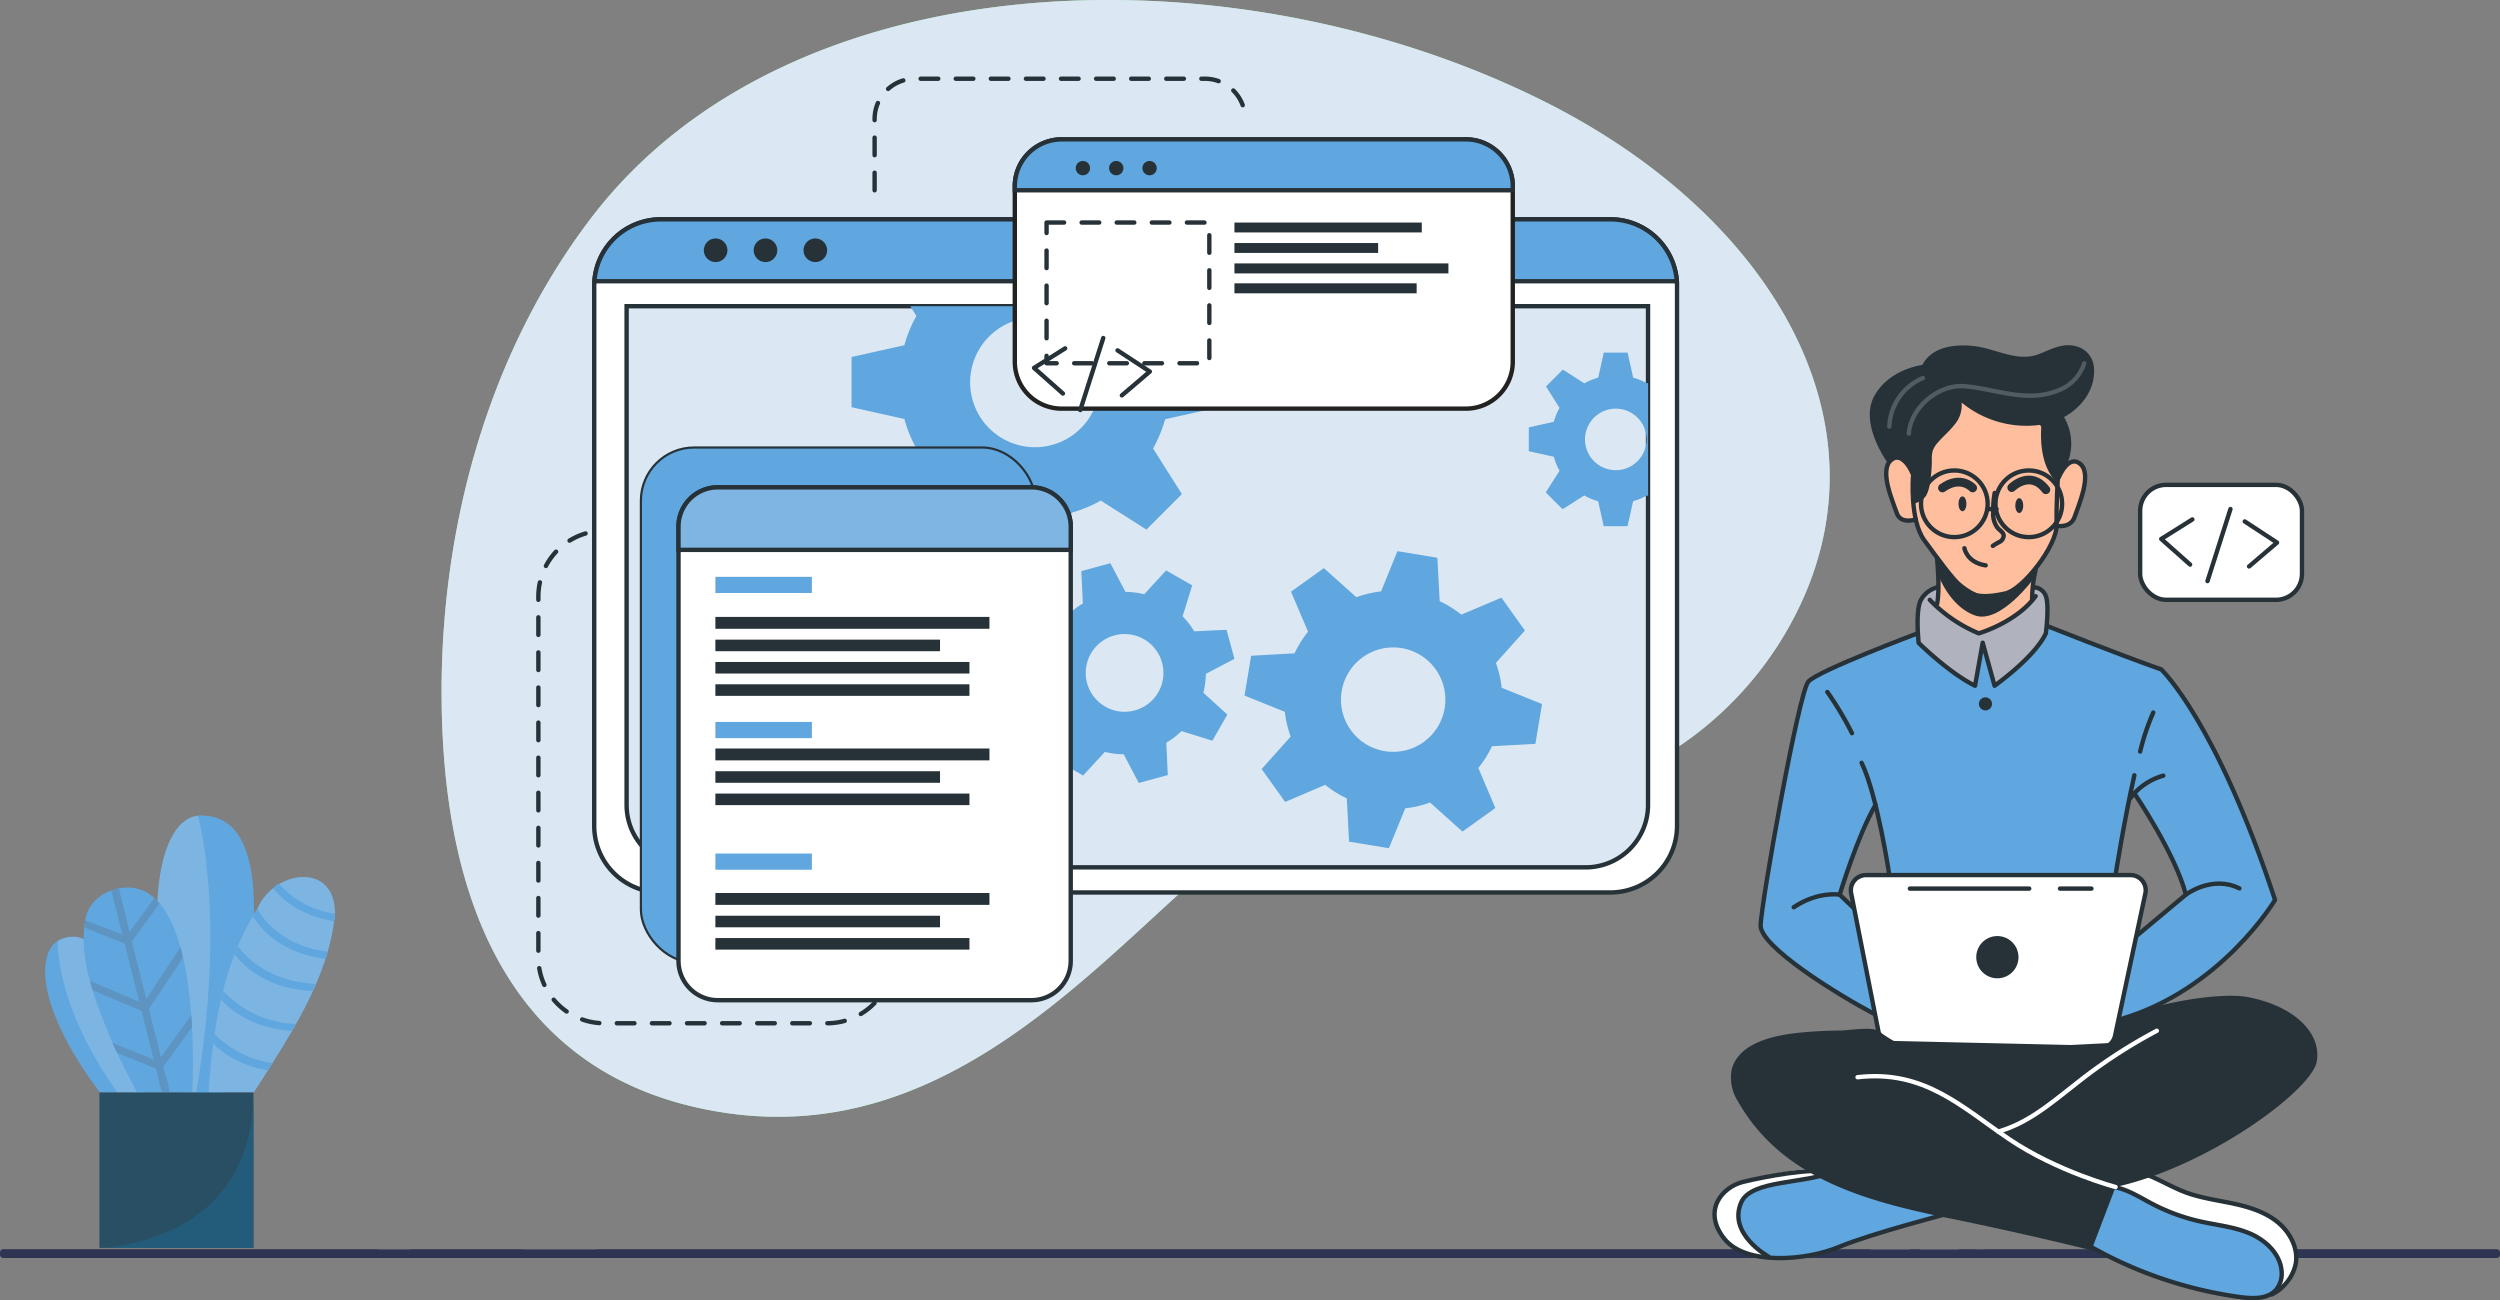 <svg xmlns="http://www.w3.org/2000/svg" width="570" height="296.437" viewBox="0 0 570 296.437">
  <rect x="0" y="0" width="570" height="296.437" fill="#808080" stroke="none"/>
  <g id="IT_Service_Pakistan_ic_10" transform="translate(-216.171 -5559)">
    <g id="IT_Service_Bahamas_ic_10" transform="translate(-601 4633.35)">
      <g id="Kotlin_app_section1" transform="translate(0 -2)">
        <g id="Group_259623" data-name="Group 259623">
          <g id="Group_259622" data-name="Group 259622">
            <g id="Group_259621" data-name="Group 259621" transform="translate(917.853 927.65)">
              <g id="Background_Simple" data-name="Background Simple">
                <g id="Group_259607" data-name="Group 259607">
                  <path id="Path_112823" data-name="Path 112823" d="M40.2,214.823q0,.41,0,.818c-.058,36.594,8.943,87.663,64.006,96.3,72.12,11.307,109.525-76.773,146-73.124,18.674,1.868,40.084,4.348,57.29-2.45a80.152,80.152,0,0,0,37.639-31.328c29.078-46.009.219-96.434-52.895-123.266C221.383,45.977,119.7,48.466,74.3,108.019,50.552,139.166,40.411,178.307,40.2,214.823Z" transform="translate(-40.198 -58.319)" fill="#92e3a9"/>
                  <path id="Path_112824" data-name="Path 112824" d="M40.2,214.823q0,.41,0,.818c-.058,36.594,8.943,87.663,64.006,96.3,72.12,11.307,109.525-76.773,146-73.124,18.674,1.868,40.084,4.348,57.29-2.45a80.152,80.152,0,0,0,37.639-31.328c29.078-46.009.219-96.434-52.895-123.266C221.383,45.977,119.7,48.466,74.3,108.019,50.552,139.166,40.411,178.307,40.2,214.823Z" transform="translate(-40.198 -58.319)" fill="#dbe8f3"/>
                </g>
              </g>
              <g id="Lines" transform="translate(22.066 17.947)">
                <g id="Group_259608" data-name="Group 259608">
                  <path id="Path_112825" data-name="Path 112825" d="M88.154,218.777H84.449a15,15,0,0,0-14.995,15v82.282a15,15,0,0,0,14.995,14.995h50.842a15,15,0,0,0,15-14.995h0" transform="translate(-69.454 -115.702)" fill="none" stroke="#263238" stroke-linecap="round" stroke-linejoin="round" stroke-width="1" stroke-dasharray="4"/>
                  <path id="Path_112826" data-name="Path 112826" d="M171.1,107.551V91.3a9.184,9.184,0,0,1,9.184-9.184H246.4a9.184,9.184,0,0,1,9.183,9.184h0" transform="translate(-94.436 -82.114)" fill="none" stroke="#263238" stroke-linecap="round" stroke-linejoin="round" stroke-width="1" stroke-dasharray="4"/>
                </g>
              </g>
              <g id="Window" transform="translate(34.798 50.009)">
                <g id="Group_259610" data-name="Group 259610">
                  <path id="Path_112827" data-name="Path 112827" d="M333.216,139.807V262.919a15.177,15.177,0,0,1-15.175,15.175H101.51a15.177,15.177,0,0,1-15.175-15.175V139.807c0-.362.015-.717.045-1.071a15.173,15.173,0,0,1,15.13-14.112H318.041a15.173,15.173,0,0,1,15.13,14.112C333.2,139.09,333.216,139.445,333.216,139.807Z" transform="translate(-86.335 -124.624)" fill="#fff" stroke="#263238" stroke-linecap="round" stroke-linejoin="round" stroke-width="1"/>
                  <path id="Rectangle_158940" data-name="Rectangle 158940" d="M0,0H232.886a0,0,0,0,1,0,0V109.091a18.856,18.856,0,0,1-18.856,18.856H18.856A18.856,18.856,0,0,1,0,109.091V0A0,0,0,0,1,0,0Z" transform="translate(7.384 19.799)" fill="#263238"/>
                  <path id="Path_112828" data-name="Path 112828" d="M329.015,150.874V264.6a14.144,14.144,0,0,1-14.063,14.217H110.189A14.145,14.145,0,0,1,96.125,264.6V150.874Z" transform="translate(-88.741 -131.076)" fill="#dbe8f3"/>
                  <path id="Path_112829" data-name="Path 112829" d="M333.186,138.736H86.395a15.173,15.173,0,0,1,15.13-14.112H318.056A15.173,15.173,0,0,1,333.186,138.736Z" transform="translate(-86.35 -124.624)" fill="#60a6df" stroke="#263238" stroke-miterlimit="10" stroke-width="1"/>
                  <path id="Path_112830" data-name="Path 112830" d="M124.852,133.1a2.688,2.688,0,1,1-2.688-2.688A2.688,2.688,0,0,1,124.852,133.1Z" transform="translate(-94.48 -126.047)" fill="#263238"/>
                  <path id="Path_112831" data-name="Path 112831" d="M139.921,133.1a2.688,2.688,0,1,1-2.688-2.688A2.688,2.688,0,0,1,139.921,133.1Z" transform="translate(-98.184 -126.047)" fill="#263238"/>
                  <path id="Path_112832" data-name="Path 112832" d="M154.989,133.1a2.688,2.688,0,1,1-2.687-2.688A2.688,2.688,0,0,1,154.989,133.1Z" transform="translate(-101.887 -126.047)" fill="#263238"/>
                  <path id="Path_112833" data-name="Path 112833" d="M329.013,150.88V264.6a14.226,14.226,0,0,1-14.225,14.225H110.347A14.22,14.22,0,0,1,96.4,267.363l-.008-.008v-.03a14.121,14.121,0,0,1-.264-2.723V150.88Z" transform="translate(-88.742 -131.077)" fill="none" stroke="#263238" stroke-miterlimit="10" stroke-width="1"/>
                  <path id="Path_112834" data-name="Path 112834" d="M395.818,171.916a14.465,14.465,0,0,0-3.16-1.3l-1.275-5.71h-5.43l-1.267,5.71a14.018,14.018,0,0,0-3.168,1.3l-4.9-3.138-3.839,3.839,3.085,4.9a13.952,13.952,0,0,0-1.3,3.168l-5.71,1.267v5.43l5.71,1.275a13.843,13.843,0,0,0,1.3,3.19l-3.138,4.933,3.839,3.839,4.933-3.138a14.037,14.037,0,0,0,3.168,1.312l1.267,5.7h5.43l1.275-5.7a14.488,14.488,0,0,0,3.16-1.312l.249.158v-25.87Zm-7.135,19.8A7.014,7.014,0,1,1,395.7,184.7,7.011,7.011,0,0,1,388.683,191.715Z" transform="translate(-155.769 -134.523)" fill="#60a6df"/>
                  <path id="Path_112835" data-name="Path 112835" d="M247.666,173.968V162.519l-12.037-2.67a31.107,31.107,0,0,0-2.753-6.682l1.456-2.293H177.515l1.4,2.233a29.627,29.627,0,0,0-2.745,6.675l-12.037,2.678v11.449l12.037,2.685a30.028,30.028,0,0,0,2.745,6.728l-6.615,10.4,8.1,8.093L190.8,195.2a30.624,30.624,0,0,0,6.682,2.768l2.67,12.022H211.6l2.693-12.022a30.82,30.82,0,0,0,6.66-2.768l10.4,6.615,8.093-8.093-6.569-10.4a31.373,31.373,0,0,0,2.753-6.667Zm-41.709,9.066a14.79,14.79,0,1,1,14.79-14.79A14.791,14.791,0,0,1,205.957,183.034Z" transform="translate(-105.456 -131.076)" fill="#60a6df"/>
                  <path id="Path_112837" data-name="Path 112837" d="M256.477,258.113a18.49,18.49,0,0,0,.551-4.3l6.529-3.433-1.8-6.624-7.369.345a18.364,18.364,0,0,0-2.648-3.421l2.184-7.05-5.951-3.408-4.979,5.432a19.283,19.283,0,0,0-4.287-.546l-3.446-6.534-6.615,1.8.349,7.379a18.715,18.715,0,0,0-3.428,2.644l-7.052-2.176-3.414,5.941,5.461,4.965a17.9,17.9,0,0,0-.539,4.289l-6.541,3.444,1.8,6.624,7.379-.349a17.6,17.6,0,0,0,2.638,3.426l-2.195,7.014,5.951,3.409,4.953-5.386a18.074,18.074,0,0,0,4.3.542l3.437,6.538,6.614-1.8-.29-6.3-.049-1.08a18.182,18.182,0,0,0,3.462-2.649l7.047,2.191,2.912-5.09.5-.861Zm-15.639,4.024a8.86,8.86,0,1,1,6.22-10.877A8.86,8.86,0,0,1,240.838,262.137Z" transform="translate(-117.584 -150.172)" fill="#60a6df"/>
                  <path id="Path_112838" data-name="Path 112838" d="M349.244,268.868l1.508-9.088-9.2-3.7a24.412,24.412,0,0,0-1.32-5.672l6.622-7.376-5.363-7.5-9.134,3.877a24.276,24.276,0,0,0-4.933-3.062l-.535-9.911-9.1-1.5-3.726,9.164a25.44,25.44,0,0,0-5.649,1.327l-7.4-6.622-7.49,5.363,3.884,9.126a24.847,24.847,0,0,0-2.768,4.3c-.106.211-.211.422-.309.634l-9.9.551-1.508,9.081,1.493.6,7.708,3.107a23.941,23.941,0,0,0,1.32,5.649l-6.622,7.4,5.363,7.49,9.134-3.892a23.674,23.674,0,0,0,4.925,3.085l.513,9.865,9.088,1.5,3.718-9.1a23.9,23.9,0,0,0,5.664-1.327l7.384,6.63,7.5-5.37-3.884-9.134a23.818,23.818,0,0,0,3.115-4.955Zm-25.5-.407a11.9,11.9,0,1,1,2.745-16.608A11.9,11.9,0,0,1,323.744,268.46Z" transform="translate(-134.652 -149.277)" fill="#60a6df"/>
                </g>
              </g>
              <g id="Graphics" transform="translate(45.689 31.776)">
                <g id="Group_259618" data-name="Group 259618">
                  <g id="Group_259615" data-name="Group 259615" transform="translate(0 70.505)">
                    <rect id="Rectangle_158941" data-name="Rectangle 158941" width="89.43" height="116.927" rx="11.884" fill="#92e3a9" stroke="#263238" stroke-miterlimit="10" stroke-width="1"/>
                    <rect id="Rectangle_158942" data-name="Rectangle 158942" width="89.43" height="116.927" rx="11.884" fill="#60a6df"/>
                    <g id="Group_259614" data-name="Group 259614" transform="translate(8.326 8.835)">
                      <path id="Path_112839" data-name="Path 112839" d="M201.243,214.6v99a8.965,8.965,0,0,1-8.968,8.968h-71.5a8.963,8.963,0,0,1-8.96-8.968v-99a8.961,8.961,0,0,1,8.96-8.96h71.5A8.963,8.963,0,0,1,201.243,214.6Z" transform="translate(-111.814 -205.644)" fill="#fff" stroke="#263238" stroke-linecap="round" stroke-linejoin="round" stroke-width="1"/>
                      <path id="Path_112840" data-name="Path 112840" d="M201.243,214.6v5.3H111.814v-5.3a8.961,8.961,0,0,1,8.96-8.96h71.5A8.963,8.963,0,0,1,201.243,214.6Z" transform="translate(-111.814 -205.644)" fill="#7eb5e2" stroke="#263238" stroke-miterlimit="10" stroke-width="1"/>
                      <rect id="Rectangle_158943" data-name="Rectangle 158943" width="22.001" height="3.69" transform="translate(8.41 20.403)" fill="#60a6df"/>
                      <rect id="Rectangle_158944" data-name="Rectangle 158944" width="22.001" height="3.69" transform="translate(8.41 53.488)" fill="#60a6df"/>
                      <rect id="Rectangle_158945" data-name="Rectangle 158945" width="22.001" height="3.69" transform="translate(8.41 83.49)" fill="#60a6df"/>
                      <g id="Group_259611" data-name="Group 259611" transform="translate(8.41 29.54)">
                        <rect id="Rectangle_158946" data-name="Rectangle 158946" width="62.487" height="2.707" fill="#263238"/>
                        <rect id="Rectangle_158947" data-name="Rectangle 158947" width="51.22" height="2.638" transform="translate(0 5.181)" fill="#263238"/>
                        <rect id="Rectangle_158948" data-name="Rectangle 158948" width="57.927" height="2.638" transform="translate(0 10.273)" fill="#263238"/>
                        <rect id="Rectangle_158949" data-name="Rectangle 158949" width="57.927" height="2.638" transform="translate(0 15.362)" fill="#263238"/>
                      </g>
                      <g id="Group_259612" data-name="Group 259612" transform="translate(8.41 59.542)">
                        <rect id="Rectangle_158950" data-name="Rectangle 158950" width="62.487" height="2.707" fill="#263238"/>
                        <rect id="Rectangle_158951" data-name="Rectangle 158951" width="51.22" height="2.638" transform="translate(0 5.181)" fill="#263238"/>
                        <rect id="Rectangle_158952" data-name="Rectangle 158952" width="57.927" height="2.638" transform="translate(0 10.273)" fill="#263238"/>
                      </g>
                      <g id="Group_259613" data-name="Group 259613" transform="translate(8.41 92.488)">
                        <rect id="Rectangle_158953" data-name="Rectangle 158953" width="62.487" height="2.707" fill="#263238"/>
                        <rect id="Rectangle_158954" data-name="Rectangle 158954" width="51.22" height="2.638" transform="translate(0 5.181)" fill="#263238"/>
                        <rect id="Rectangle_158955" data-name="Rectangle 158955" width="57.927" height="2.638" transform="translate(0 10.273)" fill="#263238"/>
                      </g>
                    </g>
                  </g>
                  <g id="Group_259617" data-name="Group 259617" transform="translate(85.005)">
                    <path id="Path_112841" data-name="Path 112841" d="M327.014,111.145v40.012a10.683,10.683,0,0,1-10.687,10.687H224.167a10.688,10.688,0,0,1-10.687-10.687V111.145a10.7,10.7,0,0,1,10.687-10.695h92.159A10.69,10.69,0,0,1,327.014,111.145Z" transform="translate(-213.48 -100.45)" fill="#fff" stroke="#222221" stroke-miterlimit="10" stroke-width="1"/>
                    <path id="Path_112842" data-name="Path 112842" d="M327.014,111.145v.913H213.48v-.913a10.7,10.7,0,0,1,10.687-10.695h92.159A10.69,10.69,0,0,1,327.014,111.145Z" transform="translate(-213.48 -100.45)" fill="#60a6df" stroke="#263238" stroke-miterlimit="10" stroke-width="1"/>
                    <circle id="Ellipse_4167" data-name="Ellipse 4167" cx="1.637" cy="1.637" r="1.637" transform="translate(13.884 4.921)" fill="#263238"/>
                    <circle id="Ellipse_4168" data-name="Ellipse 4168" cx="1.637" cy="1.637" r="1.637" transform="translate(21.488 4.921)" fill="#263238"/>
                    <circle id="Ellipse_4169" data-name="Ellipse 4169" cx="1.637" cy="1.637" r="1.637" transform="translate(29.091 4.921)" fill="#263238"/>
                    <rect id="Rectangle_158956" data-name="Rectangle 158956" width="37.112" height="32.079" transform="translate(7.239 18.965)" fill="none" stroke="#263238" stroke-linecap="round" stroke-linejoin="round" stroke-width="1" stroke-dasharray="4"/>
                    <g id="Group_259616" data-name="Group 259616" transform="translate(50.077 18.965)">
                      <rect id="Rectangle_158957" data-name="Rectangle 158957" width="42.711" height="2.253" fill="#263238"/>
                      <rect id="Rectangle_158958" data-name="Rectangle 158958" width="32.762" height="2.253" transform="translate(0 4.672)" fill="#263238"/>
                      <rect id="Rectangle_158959" data-name="Rectangle 158959" width="48.786" height="2.28" transform="translate(0 9.317)" fill="#263238"/>
                      <rect id="Rectangle_158960" data-name="Rectangle 158960" width="41.542" height="2.28" transform="translate(0 13.856)" fill="#263238"/>
                    </g>
                  </g>
                </g>
              </g>
            </g>
            <path id="Path_108575" data-name="Path 108575" d="M725.823,1699.547H609.206l-.226.032h-2.108c-.061-.01-.119-.021-.177-.032h-3.448l-.033.032a.2.2,0,0,0-.019.021H594.24a.455.455,0,0,1-.024-.053H592l-.033.032a.232.232,0,0,0-.019.021h-8.954a.386.386,0,0,1-.024-.053H292.474c.006.014.012.029.017.043H275.831c-.011-.014-.021-.029-.031-.043H250.223c0,.014-.008.029-.012.043h-7.285l-.072-.043H157.306a.744.744,0,0,0-.741.743v.511a.744.744,0,0,0,.741.743H725.823a.744.744,0,0,0,.741-.743v-.511A.744.744,0,0,0,725.823,1699.547Z" transform="translate(660.606 -487.076)" fill="#2e3552"/>
            <g id="Character" transform="translate(1207.953 1006.358)">
              <g id="Group_259620" data-name="Group 259620" transform="translate(0 0)">
                <path id="Path_112843" data-name="Path 112843" d="M288.334,422.323s-24.534,7.036-27.958,8.249c-3.117,1.1-11.562,4.059-17.9,3.145a13.812,13.812,0,0,1-1.81-.392c-6.42-1.913-9.3-3.7-10.144-7.736s2.352-7.008,5.431-8.912,19.784-3.891,19.784-3.891l4.031,1.185h.009Z" transform="translate(-230.384 -225.573)" fill="#60a6df"/>
                <path id="Path_112844" data-name="Path 112844" d="M242.477,433.717a13.812,13.812,0,0,1-1.81-.392c-6.42-1.913-9.3-3.7-10.144-7.736s2.352-7.008,5.431-8.912,19.784-3.891,19.784-3.891l4.031,1.185c-3.649,1.68-17.255,2.613-20.222,4.321s-4.4,4.927-2.65,9.276C237.83,429.882,240.331,432.122,242.477,433.717Z" transform="translate(-230.384 -225.573)" fill="#fff"/>
                <path id="Path_112845" data-name="Path 112845" d="M284.653,423.4s-18.426,4.774-25.731,7.829-21.246,4.392-26.211-1.91-.573-11.722,4.392-12.927,15-3.114,20.488-2.35" transform="translate(-230.394 -225.645)" fill="none" stroke="#263238" stroke-linecap="round" stroke-linejoin="round" stroke-width="1"/>
                <path id="Path_112846" data-name="Path 112846" d="M243.245,433.466s-9.375-5.139-6.262-12.344c2.3-5.317,14.8-4.165,21-7.071" transform="translate(-230.783 -225.658)" fill="none" stroke="#263238" stroke-linecap="round" stroke-linejoin="round" stroke-width="1"/>
                <path id="Path_112847" data-name="Path 112847" d="M368.892,434.822c-.252,2.51-1.139,4.918-3.677,6.411-1.689,1-4.1,1.6-7.54,1.558-8.6-.112-24.776-6.262-24.776-6.262l-15.146-8.371,7.876-12.467,2.156-3.415,5.571,1.25s4.61,2.613,9.248,4.694,15.892,2.52,19.858,5.73S369.321,430.641,368.892,434.822Z" transform="translate(-236.221 -225.539)" fill="#60a6df"/>
                <path id="Path_112848" data-name="Path 112848" d="M369.456,434.822c-.252,2.51-1.139,4.918-3.677,6.411a11.342,11.342,0,0,0-.429-7.559c-1.68-3.8-7.195-7.148-14.436-7.708s-12.785-3.947-15.687-5.459c-2.268-1.176-7.046-3.742-9.033-4.815l2.156-3.415,5.571,1.25s4.61,2.613,9.248,4.694,15.892,2.52,19.858,5.73S369.885,430.641,369.456,434.822Z" transform="translate(-236.785 -225.539)" fill="#fff"/>
                <path id="Path_112849" data-name="Path 112849" d="M321.238,430.866a95.572,95.572,0,0,0,35.449,12.109c2.754.332,5.96.378,7.806-1.693a5.775,5.775,0,0,0,1.272-4.327c-.334-3.888-3.6-6.971-7.188-8.512s-7.544-1.909-11.352-2.763a44.835,44.835,0,0,1-10.916-3.993c-2.737-1.429-5.387-3.164-8.408-3.8s-6.619.136-8.23,2.77" transform="translate(-236.349 -225.9)" fill="none" stroke="#263238" stroke-linecap="round" stroke-linejoin="round" stroke-width="1"/>
                <path id="Path_112850" data-name="Path 112850" d="M364.04,442.067a10.086,10.086,0,0,0,5.54-7.157c.549-3.665-1.538-7.349-4.479-9.6s-6.615-3.313-10.244-4.067-7.339-1.262-10.79-2.61c-5.307-2.073-10.541-6.169-16.048-4.708" transform="translate(-236.907 -225.629)" fill="none" stroke="#263238" stroke-linecap="round" stroke-linejoin="round" stroke-width="1"/>
                <path id="Path_112851" data-name="Path 112851" d="M333.1,289.9l-25.625-9.752-.317-.121s.093-.681.168-1.67c.159-2.044.243-5.375-.719-6.5-1.428-1.67-5.478-.271-9.425-2.081s-11.254,1.428-11.254,1.428-5.273-.97-7.6,2.837c-1.185,3.07-.775,7.643-.775,7.643s-.168.065-.485.177c-3.052,1.138-19.662,7.391-23.18,9.9-3.882,2.753-8.175,30.982-9.556,39.269s-3.835,15.762-2.585,18.617,19.093,16.592,29.358,20.138,46.688,2.51,46.688,2.51.6-.159,1.652-.495c6.159-1.978,28.014-10.125,39.6-29.339C359.05,342.453,347.824,305.629,333.1,289.9Zm-69.233,47.481c-1.885,1.334-.877,6.514-.877,6.514l-3.21-2.828,8.053-19.8,3.434,15.2S265.75,336.051,263.865,337.376Zm64.427,12.579c-.887.457,2.548-9.061.915-11.217s-6.523-1.95-6.523-1.95l.42-2.6c.056-.289,2.9-14.884,2.9-14.884l.961-1.148s9.967,17.087,11.749,23.106C338.716,341.258,327.854,349.956,328.292,349.956Z" transform="translate(-231.12 -215.981)" fill="#60a6df"/>
                <path id="Path_112852" data-name="Path 112852" d="M286.778,225.19l-13.225,14.043s-1.824,1.612-1.1,5.685,2.412,7.573,3.688,7.844a18.143,18.143,0,0,0,3.063.274s2.834,6.142,4.841,8.556c0,0,.7,9.48.327,12.113,0,0,4.752,4.151,9.227,4.678s11.391-6.33,11.391-6.33l1.714-8.394s4.057-6.159,4.334-7.8,2.131-1.219,3.043-2.028a15.442,15.442,0,0,0,3.369-7.843c.349-3.418.373-7.344-3.6-6.192-3.44-.924-1.287-8.2-1.287-8.2l-6.044-5.334Z" transform="translate(-233.184 -213.04)" fill="#ffbe9d"/>
                <path id="Path_112853" data-name="Path 112853" d="M310.026,280.144a13.523,13.523,0,0,1-.681,1.53c-2.184,4.115-11.693,11.954-11.693,11.954l-2.874-8.837-1.577,8.837c-3.173-1.381-12.85-9.771-12.85-9.771s-.327-.784-.728-2.006c.317-.112.485-.177.485-.177s-.411-4.573.775-7.643c2.324-3.807,7.6-2.837,7.6-2.837s7.307-3.238,11.254-1.428,8,.411,9.425,2.081.551,8.175.551,8.175Z" transform="translate(-233.674 -215.981)" fill="#ffbe9d" opacity="0.5"/>
                <path id="Path_112854" data-name="Path 112854" d="M337.508,290.55,311.883,280.8l-.317-.121s.093-.681.168-1.67l-.532,3.322-3.789,5.151a103.762,103.762,0,0,1,11.824,5.212,10.385,10.385,0,0,1,5.432,10.358l-4.724,40.393-1.932,22.938,5.842,6.066c6.159-1.978,28.014-10.125,39.6-29.339C363.46,343.107,352.234,306.283,337.508,290.55ZM332.7,350.61c-.887.457,2.548-9.061.915-11.217s-6.523-1.95-6.523-1.95l.42-2.6c.056-.289,2.9-14.884,2.9-14.884l.961-1.148s9.967,17.087,11.749,23.106C343.126,341.912,332.264,350.61,332.7,350.61Z" transform="translate(-235.531 -216.635)" fill="none" opacity="0.2"/>
                <path id="Path_112855" data-name="Path 112855" d="M273.4,340.588l-3.985-13.317s-7.145-24.367-12.044-30.377l1.288,17.137s-4.2,20.472-8.095,26.557-4.731,7.6,0,7.6,16.238,9.173,16.238,9.173l-.887-7.652Zm-10.013,5.151-3.21-2.828,8.053-19.8,3.434,15.2s-5.515-.411-7.4.915S263.383,345.739,263.383,345.739Z" transform="translate(-231.516 -217.831)" fill="none" opacity="0.2"/>
                <path id="Path_112856" data-name="Path 112856" d="M284.888,264.2s.735,7.18,0,10.461" transform="translate(-234.026 -215.646)" fill="none" stroke="#263238" stroke-linecap="round" stroke-linejoin="round" stroke-width="1"/>
                <path id="Path_112857" data-name="Path 112857" d="M308.116,273.886a30.745,30.745,0,0,1,.8-6.86" transform="translate(-235.577 -215.835)" fill="none" stroke="#263238" stroke-linecap="round" stroke-linejoin="round" stroke-width="1"/>
                <path id="Path_112858" data-name="Path 112858" d="M308.09,230.927s4.345,5.458,4.122,9.58-.557,9.023-.445,13.813-7.687,14.815-11.7,15.706-7.464,1.114-10.025-1.447-5.124-6.127-8.466-10.694-2.563-14.592-2.563-14.592" transform="translate(-233.628 -213.423)" fill="none" stroke="#263238" stroke-linecap="round" stroke-linejoin="round" stroke-width="1"/>
                <path id="Path_112859" data-name="Path 112859" d="M298.942,248.271a22.571,22.571,0,0,0-.339,4.54,5.165,5.165,0,0,0,1.114,3.556c.48.49,1.178.881,1.269,1.561a1.648,1.648,0,0,1-.892,1.478,12.574,12.574,0,0,0-1.567.93" transform="translate(-234.937 -214.582)" fill="none" stroke="#263238" stroke-linecap="round" stroke-linejoin="round" stroke-width="1"/>
                <path id="Path_112860" data-name="Path 112860" d="M291.579,261.769s.5,3.237,4.844,3.915" transform="translate(-234.473 -215.484)" fill="none" stroke="#263238" stroke-linecap="round" stroke-linejoin="round" stroke-width="1"/>
                <path id="Path_112861" data-name="Path 112861" d="M291.934,250.795c0,.936-.4,1.695-.9,1.695s-.9-.759-.9-1.695.4-1.694.9-1.694S291.934,249.859,291.934,250.795Z" transform="translate(-234.376 -214.637)" fill="#263238"/>
                <path id="Path_112862" data-name="Path 112862" d="M305.813,251.231c0,.936-.4,1.695-.9,1.695s-.9-.759-.9-1.695.4-1.694.9-1.694S305.813,250.3,305.813,251.231Z" transform="translate(-235.303 -214.667)" fill="#263238"/>
                <path id="Path_112863" data-name="Path 112863" d="M303.142,246.833s4.211-4.212,7.774.486" transform="translate(-235.245 -214.37)" fill="none" stroke="#263238" stroke-linecap="round" stroke-linejoin="round" stroke-width="2"/>
                <path id="Path_112864" data-name="Path 112864" d="M293.1,246.949s-2.673-3-6.883,0" transform="translate(-234.115 -214.405)" fill="none" stroke="#263238" stroke-linecap="round" stroke-linejoin="round" stroke-width="2"/>
                <path id="Path_112865" data-name="Path 112865" d="M285.215,268.144s2.579,7.11,8.34,9.127,13.409-8.448,13.409-8.448l-.4-1.361s-5.012,6.512-10.588,5.4-11.088-8.665-11.088-8.665Z" transform="translate(-234.026 -215.646)" fill="#263238"/>
                <path id="Path_112866" data-name="Path 112866" d="M279.217,253.725s-3.434,1.212-4.347-1.463-4.043-9.719-1.3-12.066,4.94,3.1,4.94,3.1" transform="translate(-233.196 -214.003)" fill="none" stroke="#263238" stroke-linecap="round" stroke-linejoin="round" stroke-width="1"/>
                <path id="Path_112867" data-name="Path 112867" d="M314.11,255.248s3.191.642,4.1-2.033,4.044-9.719,1.3-12.067-4.94,3.1-4.94,3.1" transform="translate(-235.978 -214.067)" fill="none" stroke="#263238" stroke-linecap="round" stroke-linejoin="round" stroke-width="1"/>
                <path id="Path_112868" data-name="Path 112868" d="M278.238,248.327a4.759,4.759,0,0,0,3.013-1.781,7.5,7.5,0,0,0,.875-2.7,32.55,32.55,0,0,0,.478-5.443,7.3,7.3,0,0,1,.191-2.121,5.443,5.443,0,0,1,1.148-1.888c1.2-1.4,2.641-2.591,3.781-4.044a6.749,6.749,0,0,0,1.669-5.113,23.223,23.223,0,0,0,19.012,4.917c6.043-1.185,11.843-6.488,11.138-13.153a5.394,5.394,0,0,0-4.258-4.641c-2.988-.743-5.672.849-8.378,1.87-4.934,1.861-9.762-1.334-14.747-1.871-4.264-.458-9.5.07-11.716,4.309,0,0-7.659.9-11.013,7.189s3.022,15,3.022,15,2.566-3.107,5.864,3.183Z" transform="translate(-232.928 -212.17)" fill="#263238"/>
                <path id="Path_112869" data-name="Path 112869" d="M310.667,229.013s-1.98,10.319,3.188,15.316c0,0,1.131-3.1,2.277-3.86a11.961,11.961,0,0,0-.905-11.457C311.447,223.008,310.667,229.013,310.667,229.013Z" transform="translate(-235.723 -213.117)" fill="#263238"/>
                <path id="Path_112870" data-name="Path 112870" d="M317.976,216.619a9.744,9.744,0,0,1-5.9,6.155c-7.173,2.922-14.141-.319-21.323-.954-5.871-.519-12.341,4.77-12.751,10.8" transform="translate(-233.566 -212.467)" fill="none" stroke="#fff" stroke-linecap="round" stroke-linejoin="round" stroke-width="1" opacity="0.2"/>
                <path id="Path_112871" data-name="Path 112871" d="M273.231,231.267a12.539,12.539,0,0,1,7.641-11.067" transform="translate(-233.247 -212.707)" fill="none" stroke="#fff" stroke-linecap="round" stroke-linejoin="round" stroke-width="1" opacity="0.2"/>
                <path id="Path_112872" data-name="Path 112872" d="M283.115,274.317a32.723,32.723,0,0,0,11.171,7.643s8.588-2.49,12.959-8.477" transform="translate(-233.907 -216.266)" fill="none" stroke="#263238" stroke-linecap="round" stroke-linejoin="round" stroke-width="1"/>
                <circle id="Ellipse_4170" data-name="Ellipse 4170" cx="7.599" cy="7.599" r="7.599" transform="translate(47.207 28.558)" fill="none" stroke="#263238" stroke-linecap="round" stroke-linejoin="round" stroke-width="1"/>
                <circle id="Ellipse_4171" data-name="Ellipse 4171" cx="7.599" cy="7.599" r="7.599" transform="translate(64.185 28.558)" fill="none" stroke="#263238" stroke-linecap="round" stroke-linejoin="round" stroke-width="1"/>
                <path id="Path_112873" data-name="Path 112873" d="M284.571,271.34a5.955,5.955,0,0,0-3.655,2.834c-1.345,2.367-.534,9.821-.534,9.821s6.943,6.872,12.856,9.77l1.744-9.808,2.707,9.808s9.156-6.475,11.691-11.949c0,0,.827-6.381,0-8.477a2.924,2.924,0,0,0-2.733-2" transform="translate(-233.708 -216.123)" fill="none" stroke="#263238" stroke-linecap="round" stroke-linejoin="round" stroke-width="1"/>
                <path id="Path_112874" data-name="Path 112874" d="M272.778,339.8s-2.711-18.185-6.323-25.6" transform="translate(-232.794 -218.986)" fill="none" stroke="#263238" stroke-linecap="round" stroke-linejoin="round" stroke-width="1"/>
                <path id="Path_112875" data-name="Path 112875" d="M258.087,296.894a73.613,73.613,0,0,1,5.617,9.4" transform="translate(-232.235 -217.831)" fill="none" stroke="#263238" stroke-linecap="round" stroke-linejoin="round" stroke-width="1"/>
                <path id="Path_112876" data-name="Path 112876" d="M334.514,310.807a52.531,52.531,0,0,1,2.984-8.876" transform="translate(-237.341 -218.167)" fill="none" stroke="#263238" stroke-linecap="round" stroke-linejoin="round" stroke-width="1"/>
                <path id="Path_112877" data-name="Path 112877" d="M328.5,340s1.958-12.466,4.288-22.741" transform="translate(-236.939 -219.191)" fill="none" stroke="#263238" stroke-linecap="round" stroke-linejoin="round" stroke-width="1"/>
                <path id="Path_112878" data-name="Path 112878" d="M332.06,322.512a14.344,14.344,0,0,1,7.564-5.174" transform="translate(-237.177 -219.196)" fill="none" stroke="#263238" stroke-linecap="round" stroke-linejoin="round" stroke-width="1"/>
                <path id="Path_112879" data-name="Path 112879" d="M311.866,280.8s15.768,6.3,25.945,9.875c0,0,12.52,11.775,25.944,52.557,0,0-12.305,20.693-35.7,27.326" transform="translate(-235.828 -216.755)" fill="none" stroke="#263238" stroke-linecap="round" stroke-linejoin="round" stroke-width="1"/>
                <path id="Path_112880" data-name="Path 112880" d="M333.567,355.673l11.3-9.438s5.98-4.545,12.2-1.435" transform="translate(-237.278 -220.958)" fill="none" stroke="#263238" stroke-linecap="round" stroke-linejoin="round" stroke-width="1"/>
                <path id="Path_112881" data-name="Path 112881" d="M333.1,321.659s9.352,13.773,11.743,23.1" transform="translate(-237.246 -219.485)" fill="none" stroke="#263238" stroke-linecap="round" stroke-linejoin="round" stroke-width="1"/>
                <path id="Path_112882" data-name="Path 112882" d="M263.656,349.563l-3.308-3.154s-4.911-.858-10.471,2.87" transform="translate(-231.687 -221.133)" fill="none" stroke="#263238" stroke-linecap="round" stroke-linejoin="round" stroke-width="1"/>
                <path id="Path_112883" data-name="Path 112883" d="M261.1,344.95s4.109-13.5,8.162-20.464" transform="translate(-232.436 -219.674)" fill="none" stroke="#263238" stroke-linecap="round" stroke-linejoin="round" stroke-width="1"/>
                <path id="Path_112884" data-name="Path 112884" d="M277.576,282.567s-22.681,8.511-24.9,10.989-10.676,50.079-10.9,55.526c-.2,4.869,17.468,15.811,26.2,20.422" transform="translate(-231.145 -216.873)" fill="none" stroke="#263238" stroke-linecap="round" stroke-linejoin="round" stroke-width="1"/>
                <rect id="Rectangle_158961" data-name="Rectangle 158961" width="36.897" height="26.213" rx="5.921" transform="translate(97.173 31.838)" fill="#fff" stroke="#263238" stroke-linecap="round" stroke-linejoin="round" stroke-width="1"/>
                <path id="Path_112885" data-name="Path 112885" d="M346.763,254.736l-7.1,4.454,6.584,5.84" transform="translate(-237.685 -215.014)" fill="none" stroke="#263238" stroke-linecap="round" stroke-linejoin="round" stroke-width="1"/>
                <path id="Path_112886" data-name="Path 112886" d="M361.054,265.486l6.376-5.434-7.36-4.825" transform="translate(-239.048 -215.047)" fill="none" stroke="#263238" stroke-linecap="round" stroke-linejoin="round" stroke-width="1"/>
                <line id="Line_657" data-name="Line 657" y1="16.423" x2="5.238" transform="translate(112.526 37.36)" fill="none" stroke="#263238" stroke-linecap="round" stroke-linejoin="round" stroke-width="1"/>
                <path id="Path_112887" data-name="Path 112887" d="M298.1,299.693a1.491,1.491,0,1,1-1.491-1.492A1.491,1.491,0,0,1,298.1,299.693Z" transform="translate(-234.709 -217.918)" fill="#263238"/>
                <g id="Group_259619" data-name="Group 259619" transform="translate(31.212 120.81)">
                  <path id="Path_112888" data-name="Path 112888" d="M322.657,385.04H271.037a1.211,1.211,0,0,1-1.21-1.21h0a1.21,1.21,0,0,1,1.21-1.209h51.619a1.209,1.209,0,0,1,1.209,1.209h0A1.21,1.21,0,0,1,322.657,385.04Z" transform="translate(-264.231 -344.368)" fill="#263238"/>
                  <path id="Path_112889" data-name="Path 112889" d="M324.063,378.289l6.917-32.484a3.456,3.456,0,0,0-3.381-4.176H267.289a3.457,3.457,0,0,0-3.392,4.126l6.2,31.4a3.458,3.458,0,0,0,3.312,2.786l47.191,1.081A3.456,3.456,0,0,0,324.063,378.289Z" transform="translate(-263.831 -341.629)" fill="#fff" stroke="#263238" stroke-linecap="round" stroke-linejoin="round" stroke-width="1"/>
                  <path id="Path_112890" data-name="Path 112890" d="M304.1,361.344a4.815,4.815,0,1,1-4.815-4.815A4.815,4.815,0,0,1,304.1,361.344Z" transform="translate(-265.878 -342.624)" fill="#263238"/>
                  <line id="Line_658" data-name="Line 658" x2="7.166" transform="translate(47.686 3.082)" fill="none" stroke="#263238" stroke-linecap="round" stroke-linejoin="round" stroke-width="1"/>
                  <line id="Line_659" data-name="Line 659" x2="27.2" transform="translate(13.467 3.082)" fill="none" stroke="#263238" stroke-linecap="round" stroke-linejoin="round" stroke-width="1"/>
                </g>
                <path id="Path_112891" data-name="Path 112891" d="M322.221,414.721l-5.5,14.431s-14.019-3.534-31.983-7.215c-18.784-3.849-38.4-8.833-48.58-26.686a10.113,10.113,0,0,1-1.485-7.186c1.469-6.167,9.491-7.841,14.779-8.458a98.2,98.2,0,0,1,10.008-.563c1.7-.024,7.319-.916,8.678.084A39.78,39.78,0,0,0,274.666,383c3,1.275,46.839-1.145,46.839-1.145a15.652,15.652,0,0,0,1.379-5.264c6.89-3.5,22.846-6.469,29.589-5.158,10.6,2.061,16.786,8.247,15.609,14.725S343.507,410.009,322.221,414.721Z" transform="translate(-230.658 -222.789)" fill="#263238"/>
                <path id="Path_112892" data-name="Path 112892" d="M324.291,416.034s-13.334-3.534-24.231-10.9S280.65,389.235,265.47,391" transform="translate(-232.728 -224.102)" fill="none" stroke="#fff" stroke-linecap="round" stroke-linejoin="round" stroke-width="1"/>
                <path id="Path_112893" data-name="Path 112893" d="M299.851,402.659c6.882-1.98,11.934-6.432,17.456-10.707A118.189,118.189,0,0,1,336,379.671" transform="translate(-235.025 -223.361)" fill="none" stroke="#fff" stroke-linecap="round" stroke-linejoin="round" stroke-width="1"/>
                <line id="Line_660" data-name="Line 660" x2="2.019" transform="translate(62.405 37.36)" fill="none" stroke="#263238" stroke-linecap="round" stroke-linejoin="round" stroke-width="1"/>
              </g>
            </g>
            <path id="Path_136414" data-name="Path 136414" d="M346.763,254.736l-7.1,4.454,6.584,5.84" transform="translate(713.268 752.344)" fill="none" stroke="#263238" stroke-linecap="round" stroke-linejoin="round" stroke-width="1"/>
            <path id="Path_136415" data-name="Path 136415" d="M361.054,265.486l6.376-5.434-7.36-4.825" transform="translate(711.904 752.312)" fill="none" stroke="#263238" stroke-linecap="round" stroke-linejoin="round" stroke-width="1"/>
            <line id="Line_795" data-name="Line 795" y1="16.423" x2="5.238" transform="translate(1063.479 1004.718)" fill="none" stroke="#263238" stroke-linecap="round" stroke-linejoin="round" stroke-width="1"/>
          </g>
          <g id="_4" data-name="4" transform="translate(827.459 1113.604)">
            <path id="Path_111652" data-name="Path 111652" d="M2121.436,1233.477h-9.05C2086.859,1140.033,2147.77,1159.136,2121.436,1233.477Z" transform="translate(-2080.488 -1170.342)" fill="#7cb4e2"/>
            <path id="Path_111653" data-name="Path 111653" d="M2159.888,1233.42s-6.776,1.6-6.5,0c7.012-40.77.385-63.1.385-63.1C2178.425,1168.662,2159.888,1233.42,2159.888,1233.42Z" transform="translate(-2118.94 -1170.285)" fill="#60a6df"/>
            <path id="Path_111654" data-name="Path 111654" d="M2197.154,1252.84c-1.374,15.01-10.736,28.439-18.505,40.769h-10.336c.918-14.216,3.219-29.631,11.124-41.877C2183.118,1242.938,2197.177,1240.795,2197.154,1252.84Z" transform="translate(-2131.057 -1230.477)" fill="#7cb4e2"/>
            <path id="Path_111655" data-name="Path 111655" d="M2260.424,1259.206c0,.554-.165,1.726-.165,1.726-7.352-1.172-11.656-4.71-13.971-7.48a6.133,6.133,0,0,1,1.286-1.14A20.644,20.644,0,0,0,2260.424,1259.206Z" transform="translate(-2194.328 -1236.843)" fill="#60a6df"/>
            <path id="Path_111656" data-name="Path 111656" d="M2239.02,1292.758c-.171.54-.356,1.094-.555,1.648-10.51-1.278-15.12-7.29-16.587-9.775.32-.554.667-1.1,1.022-1.641C2223.88,1284.923,2228.582,1291.625,2239.02,1292.758Z" transform="translate(-2174.521 -1261.736)" fill="#60a6df"/>
            <path id="Path_111657" data-name="Path 111657" d="M2218.257,1336.445c-.241.54-.49,1.087-.739,1.627-10-.455-15.366-5.243-17.752-8.39.241-.639.49-1.279.76-1.9C2202.475,1330.766,2208.379,1336.092,2218.257,1336.445Z" transform="translate(-2156.579 -1298.078)" fill="#60a6df"/>
            <path id="Path_111658" data-name="Path 111658" d="M2200.452,1390.175l-.881,1.591c-8.3-.611-13.385-4.118-16.163-7.166a13.464,13.464,0,0,1,.584-1.863A23.611,23.611,0,0,0,2200.452,1390.175Z" transform="translate(-2143.306 -1342.672)" fill="#60a6df"/>
            <path id="Path_111659" data-name="Path 111659" d="M2187.411,1441.116c-.341.54-.675,1.073-1.009,1.6a22.8,22.8,0,0,1-12.552-6.038c.1-.724.2-1.449.32-2.181A23.6,23.6,0,0,0,2187.411,1441.116Z" transform="translate(-2135.55 -1384.669)" fill="#60a6df"/>
            <path id="Path_111660" data-name="Path 111660" d="M1993.467,1353.263h-10.22C1951.091,1310.441,1990.889,1302.183,1993.467,1353.263Z" transform="translate(-1970.76 -1290.129)" fill="#60a6df"/>
            <path id="Path_111661" data-name="Path 111661" d="M2005.811,1352.218H1999.6c-11.183-15.589-13.614-28.387-13.627-34.569C2000.563,1309.869,2005.844,1352.184,2005.811,1352.218Z" transform="translate(-1983.104 -1289.083)" fill="#7cb4e2"/>
            <path id="Path_111662" data-name="Path 111662" d="M2042.054,1304.038H2029.5c.224.534-4-7.4-5.6-11.26h-.007c-3.486-8.2-8.013-19.245-6.223-28.1,1-6.993,10.984-9.751,15.721-4.972C2042.733,1267.991,2042.439,1295.437,2042.054,1304.038Z" transform="translate(-2008.493 -1240.907)" fill="#60a6df"/>
            <path id="Path_111663" data-name="Path 111663" d="M2042.416,1289.762c-.055-.874-.1-1.8-.185-2.7l-6.912,9.583-2.763-11,7.8-11.7c-.179-.809-.382-1.585-.6-2.365l-7.764,11.813-3.289-13.1,6.294-8.717a11.267,11.267,0,0,0-1.179-1.215l-5.662,7.75-2.422-9.988a12.077,12.077,0,0,0-1.754.448l2.543,10.116-8.447-3.239a12.932,12.932,0,0,0-.285,1.606l9.25,3.7,3.332,13.262-11.21-4.773c.185.719.395,1.436.611,2.152l11.125,4.717,2.785,11.089-9.363-3.772c.32.8.692,1.522,1.015,2.238l8.873,3.6c.446.754.943,6.427,2.245,6.287,2.074.089-.705-5.9-.582-6.735l6.55-9.05Z" transform="translate(-2008.918 -1241.563)" fill="#5e94c1"/>
            <rect id="Rectangle_158727" data-name="Rectangle 158727" width="35.108" height="35.438" transform="translate(12.382 63.133)" fill="#284f63"/>
            <path id="Path_111664" data-name="Path 111664" d="M2071.526,1505.057v35.438h-35.108S2071.526,1539.947,2071.526,1505.057Z" transform="translate(-2024.036 -1441.924)" fill="#235c7a"/>
          </g>
        </g>
      </g>
    </g>
  </g>
</svg>
